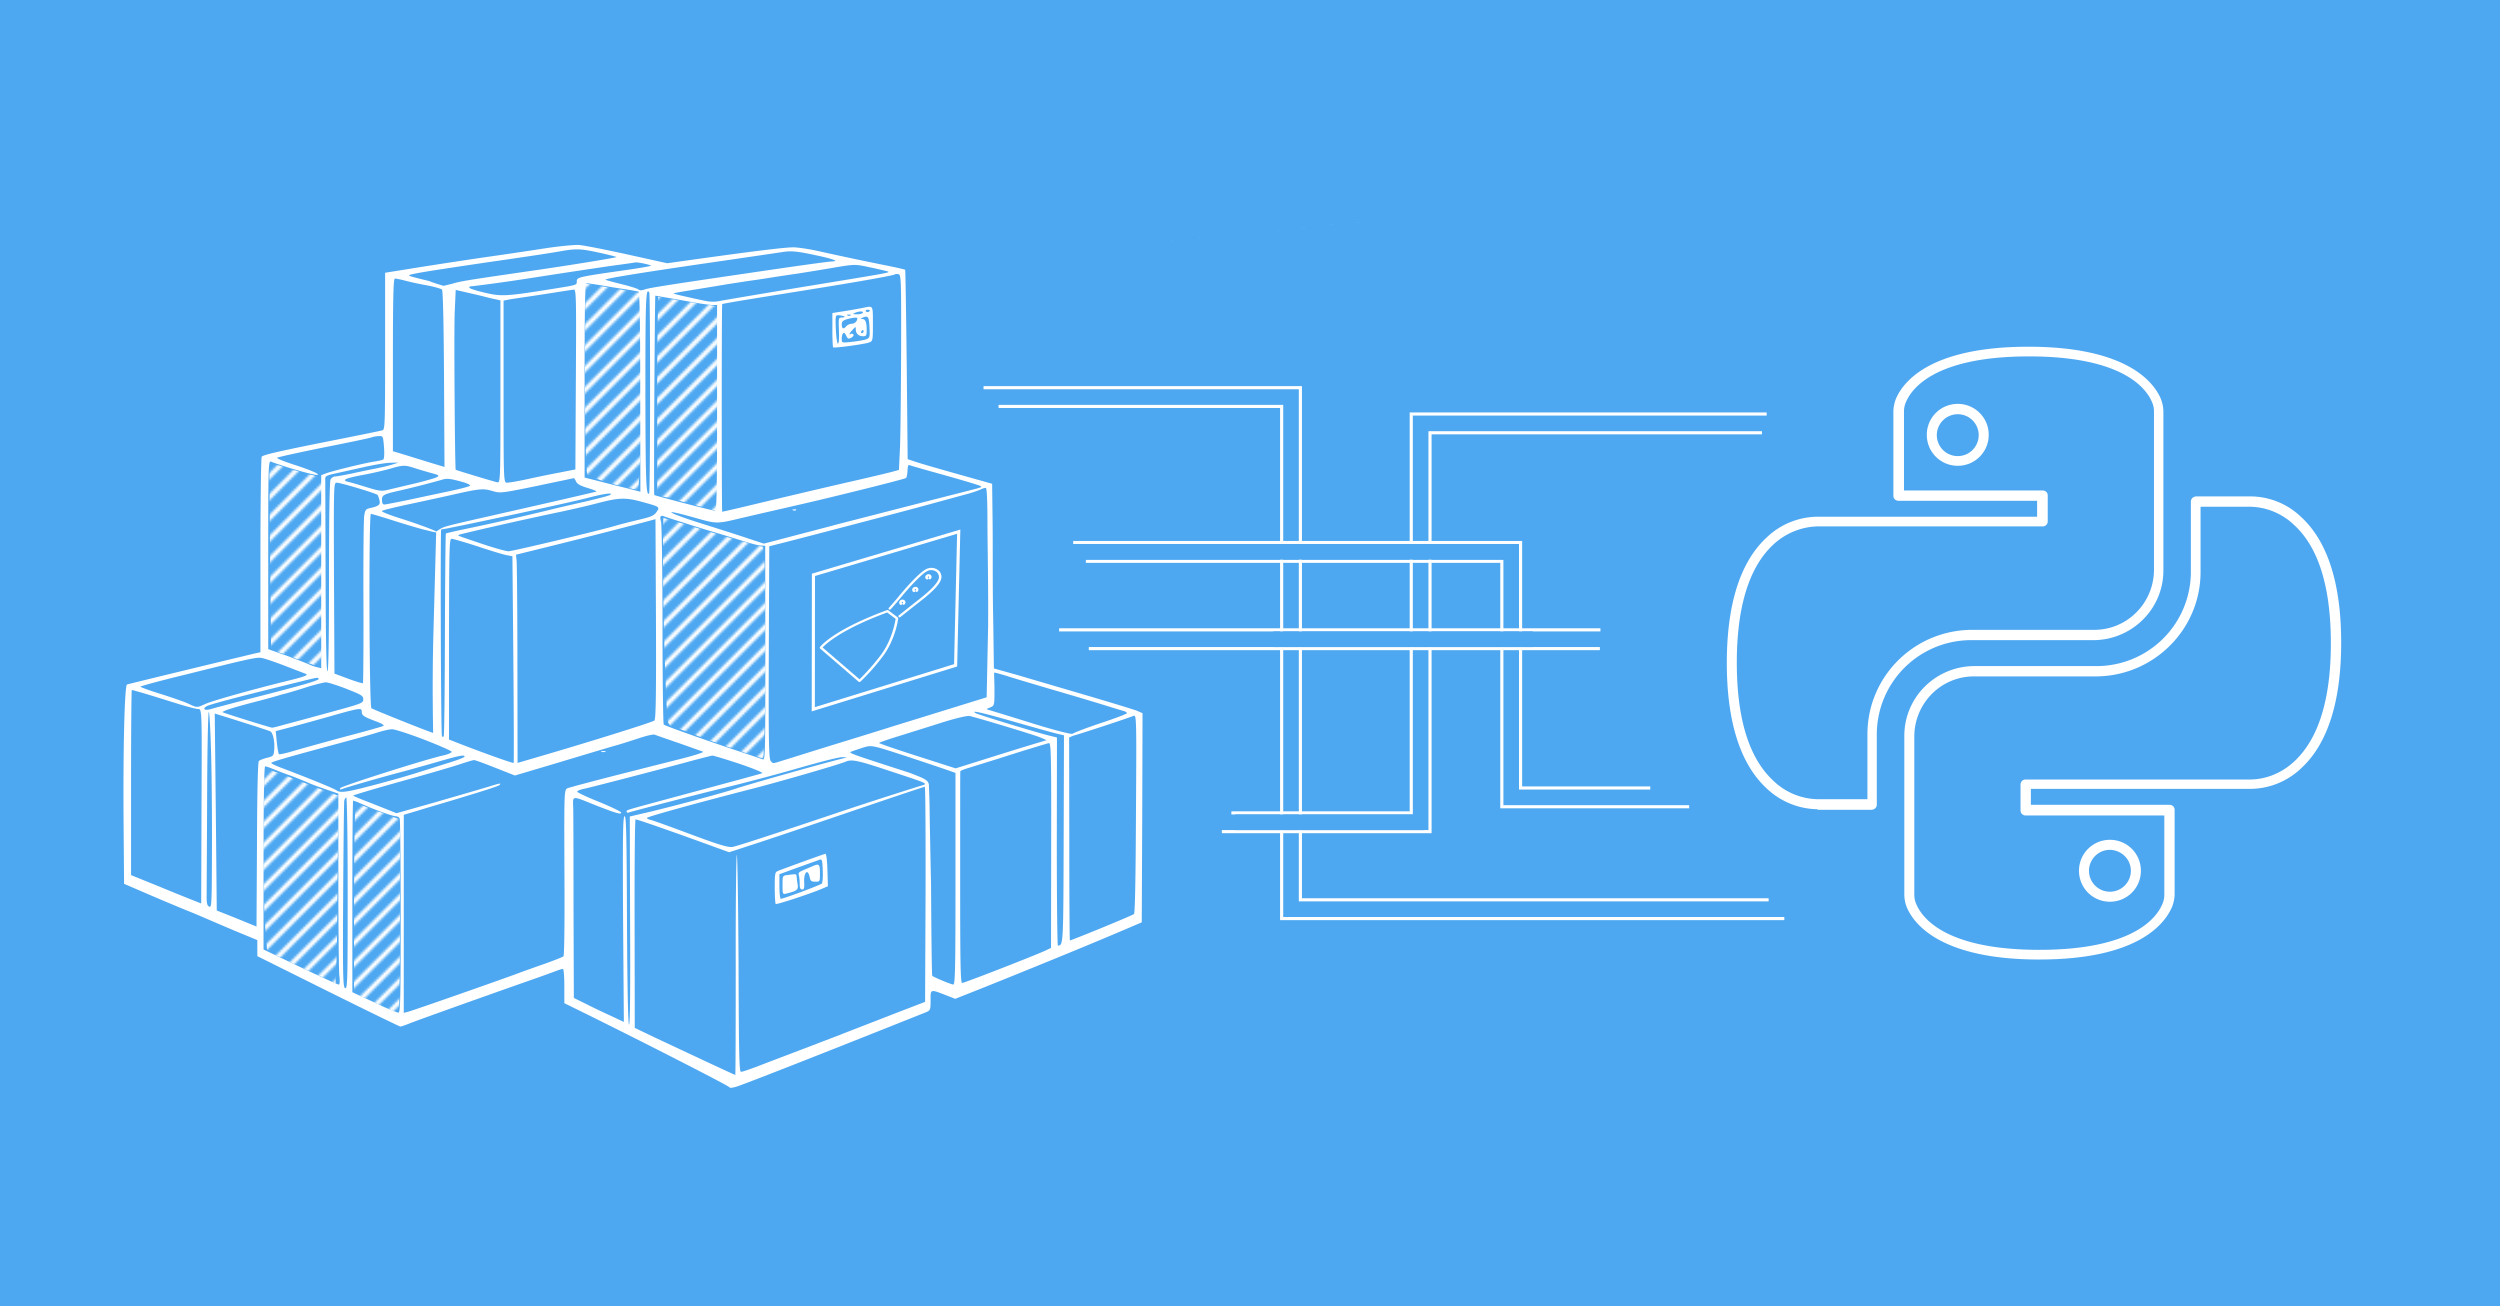<svg xmlns="http://www.w3.org/2000/svg" xmlns:xlink="http://www.w3.org/1999/xlink" width="800.001" height="418.001" viewBox="0 0 211.667 110.596"><defs><pattern xlink:href="#a" id="m" patternTransform="matrix(.194 0 0 .194 542.14 81.012)"/><pattern xlink:href="#b" id="a" patternTransform="matrix(.194 0 0 .194 544.012 83.188)"/><pattern xlink:href="#c" id="b" patternTransform="matrix(.194 0 0 .194 554.444 86.734)"/><pattern xlink:href="#d" id="n" patternTransform="matrix(.194 0 0 .194 530.37 71.191)"/><pattern xlink:href="#e" id="d" patternTransform="matrix(.194 0 0 .194 541.554 77.597)"/><pattern xlink:href="#c" id="e" patternTransform="matrix(.194 0 0 .194 545.672 82.221)"/><pattern xlink:href="#f" id="c" patternTransform="matrix(.194 0 0 .194 566.849 92.082)"/><pattern xlink:href="#f" id="o" patternTransform="matrix(.194 0 0 .194 540.9 67.995)"/><pattern xlink:href="#f" id="l" patternTransform="matrix(.194 0 0 .194 546.89 66.765)"/><pattern xlink:href="#g" id="f" patternTransform="matrix(.194 0 0 .194 556.499 69.763)"/><pattern id="h" width="748.935" height="270.374" patternTransform="translate(379.341 -287.01)" patternUnits="userSpaceOnUse"><path d="m131.701 130.114 71.163-71.162M133.847 130.114l71.163-71.162M135.994 130.114l71.162-71.162M138.14 130.114l71.162-71.162M140.286 130.114l71.162-71.162M142.432 130.114l71.162-71.162M144.578 130.114l71.162-71.162M146.724 130.114l71.162-71.162M148.87 130.114l71.162-71.162M151.016 130.114l71.162-71.162M153.162 130.114l71.162-71.162M155.308 130.114l71.163-71.162M157.454 130.114l71.163-71.162M159.6 130.114l71.163-71.162M161.747 130.114l71.162-71.162M163.893 130.114l71.162-71.162M166.039 130.114 237.2 58.952M168.185 130.114l71.162-71.162M170.331 130.114l71.162-71.162M172.477 130.114l71.162-71.162M174.623 130.114l71.162-71.162M176.77 130.114l71.161-71.162M178.915 130.114l71.163-71.162M181.061 130.114l71.163-71.162M183.208 130.114l71.162-71.162M185.354 130.114l71.162-71.162M187.5 130.114l71.162-71.162M189.646 130.114l71.162-71.162M191.792 130.114l71.162-71.162M193.938 130.114 265.1 58.952M196.084 130.114l71.162-71.162M198.23 130.114l71.162-71.162M200.376 130.114l71.162-71.162M202.522 130.114l71.163-71.162M204.668 130.114l71.163-71.162M206.815 130.114l71.162-71.162M208.96 130.114l71.163-71.162M211.107 130.114l71.162-71.162M213.253 130.114l71.162-71.162M215.399 130.114l71.162-71.162M217.545 130.114l71.162-71.162M219.691 130.114l71.162-71.162M221.837 130.114 293 58.952M223.983 130.114l71.163-71.162M226.13 130.114l71.162-71.162M228.275 130.114l71.163-71.162M230.422 130.114l71.162-71.162M232.568 130.114l71.162-71.162M234.714 130.114l71.162-71.162M236.86 130.114l71.162-71.162M239.006 130.114l71.162-71.162M241.152 130.114l71.162-71.162M243.298 130.114l71.162-71.162M245.444 130.114l71.162-71.162M247.59 130.114l71.163-71.162M249.736 130.114 320.9 58.952M251.882 130.114l71.163-71.162M254.029 130.114l71.162-71.162M256.175 130.114l71.162-71.162M258.32 130.114l71.163-71.162" style="fill:#000;fill-opacity:0;stroke:#4ea8f1;stroke-width:.529;stroke-linecap:butt;stroke-linejoin:miter;stroke-dasharray:none;stroke-opacity:1" transform="translate(-497.062 -222.103)scale(3.78)"/></pattern><pattern xlink:href="#i" id="g" patternTransform="matrix(.194 0 0 .194 663.413 80.254)"/><pattern xlink:href="#j" id="i" patternTransform="translate(264.098 -38.07)scale(.194)"/><pattern xlink:href="#k" id="j" patternTransform="translate(432.965 98.114)scale(.194)"/><pattern id="k" width="1498.737" height="606.776" patternTransform="translate(1012.65 -345.594)" patternUnits="userSpaceOnUse"><path d="M299.264 203.62 459.433 43.451M301.672 203.62 461.841 43.451M304.08 203.62 464.25 43.451M306.489 203.62 466.657 43.451M308.897 203.62 469.065 43.451M311.305 203.62 471.474 43.451M313.713 203.62 473.882 43.451M316.121 203.62 476.29 43.451M318.53 203.62 478.697 43.451M320.937 203.62l160.17-160.169M323.346 203.62 483.514 43.451M325.754 203.62 485.922 43.451M328.162 203.62 488.33 43.451M330.57 203.62 490.739 43.451M332.978 203.62 493.147 43.451M335.386 203.62 495.555 43.451M337.794 203.62l160.17-160.169M340.203 203.62 500.37 43.451M342.61 203.62 502.78 43.451M345.019 203.62 505.188 43.451M347.427 203.62 507.596 43.451M349.835 203.62 510.004 43.451M352.243 203.62 512.412 43.451M354.651 203.62l160.17-160.169M357.06 203.62 517.228 43.451M359.468 203.62 519.636 43.451M361.876 203.62 522.045 43.451M364.284 203.62 524.453 43.451M366.692 203.62 526.861 43.451M369.1 203.62 529.27 43.451M371.508 203.62l160.17-160.169M373.917 203.62 534.085 43.451M376.325 203.62 536.493 43.451M378.733 203.62 538.902 43.451M381.141 203.62 541.31 43.451M383.55 203.62 543.717 43.451M385.957 203.62 546.126 43.451M388.365 203.62l160.17-160.169M390.774 203.62 550.942 43.451M393.182 203.62 553.35 43.451M395.59 203.62 555.759 43.451M397.998 203.62 558.167 43.451M400.406 203.62 560.575 43.451M402.814 203.62 562.983 43.451M405.222 203.62l160.17-160.169M407.63 203.62 567.8 43.451M410.039 203.62 570.207 43.451M412.447 203.62 572.616 43.451M414.855 203.62 575.024 43.451M417.263 203.62 577.432 43.451M419.671 203.62 579.84 43.451M422.08 203.62 582.247 43.451M424.488 203.62 584.656 43.451M426.896 203.62 587.064 43.451M429.304 203.62 589.473 43.451M431.712 203.62 591.881 43.451M434.12 203.62 594.29 43.451M436.528 203.62 596.697 43.451M438.936 203.62l160.17-160.169M441.345 203.62 601.513 43.451M443.753 203.62 603.92 43.451M446.16 203.62 606.33 43.451M448.569 203.62 608.738 43.451M450.977 203.62 611.146 43.451M453.385 203.62 613.554 43.451M455.793 203.62l160.17-160.169M458.202 203.62 618.37 43.451M460.61 203.62 620.778 43.451M463.018 203.62 623.187 43.451M465.426 203.62 625.595 43.451M467.834 203.62 628.003 43.451M470.242 203.62 630.411 43.451M472.65 203.62 632.82 43.451M475.059 203.62 635.227 43.451M477.467 203.62 637.635 43.451M479.875 203.62 640.044 43.451M482.283 203.62 642.452 43.451M484.691 203.62 644.86 43.451M487.1 203.62 647.267 43.451M489.507 203.62l160.17-160.169M491.916 203.62 652.084 43.451M494.324 203.62 654.492 43.451M496.732 203.62 656.9 43.451M499.14 203.62 659.309 43.451M501.548 203.62 661.717 43.451M503.956 203.62 664.125 43.451M506.364 203.62l160.17-160.169M508.773 203.62 668.94 43.451M511.18 203.62 671.35 43.451M513.589 203.62 673.758 43.451M515.997 203.62 676.166 43.451M518.405 203.62 678.574 43.451M520.813 203.62 680.982 43.451M523.221 203.62l160.17-160.169M525.63 203.62 685.798 43.451M528.038 203.62 688.206 43.451M530.446 203.62 690.615 43.451M532.854 203.62 693.023 43.451M535.262 203.62 695.431 43.451" style="fill:none;stroke:#fff;stroke-width:.529;stroke-linecap:butt;stroke-linejoin:miter;stroke-dasharray:none;stroke-opacity:1" transform="translate(-1130.37 -163.518)scale(3.78)"/></pattern></defs><g transform="translate(-264.158 -117.113)"><path d="M264.158 117.113h211.667v110.596H264.158z" style="fill:#4ea8f1;fill-opacity:1;stroke:none;stroke-width:.794;stroke-linejoin:miter;stroke-miterlimit:2;stroke-dasharray:none;stroke-dashoffset:0;stroke-opacity:1;paint-order:stroke fill markers"/><g style="stroke:#fff"><path d="M183.873-364.031h45.833M186.387-362.444h43.27" style="fill:none;stroke:#fff;stroke-width:.265px;stroke-linecap:butt;stroke-linejoin:miter;stroke-opacity:1" transform="translate(169.956 534.472)"/></g><path d="M348.703 151.525h23.968v43.36h42.559" style="fill:none;stroke:#fff;stroke-width:.265px;stroke-linecap:butt;stroke-linejoin:miter;stroke-opacity:1"/><path d="M347.431 149.938h26.827v43.359h39.644" style="fill:none;stroke:#fff;stroke-width:.265px;stroke-linecap:butt;stroke-linejoin:miter;stroke-opacity:1"/><path d="M355.023 163.047H392.9v20.782h10.981" style="fill:none;stroke:#fff;stroke-width:.265px;stroke-linecap:butt;stroke-linejoin:miter;stroke-opacity:1"/><path d="M356.094 164.635h35.22v20.782h15.86" style="fill:none;stroke:#fff;stroke-width:.265px;stroke-linecap:butt;stroke-linejoin:miter;stroke-opacity:1"/><path d="M368.414 185.938h15.231v-33.772h30.092" style="fill:none;stroke:#fff;stroke-width:.265px;stroke-linecap:butt;stroke-linejoin:miter;stroke-opacity:1"/><path d="M367.608 187.525h17.625v-33.771h28.104" style="fill:none;stroke:#fff;stroke-width:.265px;stroke-linecap:butt;stroke-linejoin:miter;stroke-opacity:1"/><path d="M371.963 170.573h21.975v1.327h-21.975z" style="fill:#4ea8f1;fill-opacity:1;stroke:none;stroke-width:.341;stroke-miterlimit:2;stroke-dasharray:none;stroke-opacity:1;paint-order:stroke fill markers"/><path d="M353.293 163.17h39.467v1.327h-39.467z" style="fill:#4ea8f1;fill-opacity:1;stroke:none;stroke-width:.457;stroke-miterlimit:2;stroke-dasharray:none;stroke-opacity:1;paint-order:stroke fill markers"/><path d="M368.74 186.07h15.987v1.327H368.74z" style="fill:#4ea8f1;fill-opacity:1;stroke:none;stroke-width:.291;stroke-miterlimit:2;stroke-dasharray:none;stroke-opacity:1;paint-order:stroke fill markers"/><svg id="svg36819" width="832" height="832" version="1.1"/><path d="M310.421 138.12c-1.161.186-3.562.542-5.344.793-1.781.263-4.38.66-5.766.884l-2.547.409v6.637c0 6.201-.013 6.637-.224 6.703-.132.04-1.755.37-3.602.739-5.12 1.016-6.519 1.333-6.624 1.504-.053.08-.106 3.84-.106 8.353v8.194l-.422.092c-.475.106-10.635 2.56-10.873 2.64-.211.065-.343 5.66-.29 11.94l.04 4.936 2.11.91c1.162.502 2.56 1.082 3.102 1.306.54.212 1.293.528 1.649.687.37.158 1.504.646 2.533 1.082l1.887.778v1.36l5.99 2.981c3.3 1.637 6.057 2.982 6.123 2.982s.41-.118.766-.263c.62-.251 5.977-2.164 10.147-3.63a106 106 0 0 0 2.348-.844c.212-.079.436-.145.502-.145s.119.634.119 1.452v1.451l1.16.568c5.252 2.586 12.826 6.452 12.826 6.558 0 .066.251.04.568-.053.686-.211 7.376-2.837 16.098-6.32.33-.146.356-.199.356-.99 0-.977-.053-.964 1.346-.423l.739.29 2.494-.989c5.291-2.124 9.645-3.919 12.377-5.093l.924-.396.04-8.854.026-8.854-.489-.211c-.277-.106-2.216-.7-4.328-1.32-2.098-.62-4.684-1.372-5.74-1.689l-2.027-.567-.065-4.533c-.053-2.493-.019-6.023-.045-7.83l-.04-3.273-2.903-.818c-1.596-.449-3.206-.91-3.576-1.043l-.673-.224-.079-7.996c-.053-4.394-.105-8.023-.132-8.036-.026-.026-.633-.172-1.359-.317a288 288 0 0 1-5.938-1.253c-.804-.185-1.794-.33-2.177-.33-.7 0-2.995.277-8.141.99l-2.534.356-3.404-.752c-1.86-.41-3.681-.766-4.05-.792-.357-.026-1.61.092-2.772.264m4.46.383c.779.172 1.452.344 1.478.37.053.04-3.47.62-6.334 1.042-8.47 1.227-6.325.943-8.313 1.399-.39-.112 0 0-.504-.152-1.053-.336-.34-.165-1.053-.336-.66-.159-1.266-.317-1.346-.37-.184-.105.977-.303 6.704-1.148 2.77-.395 5.489-.805 6.03-.91 1.412-.25 1.742-.238 3.338.105m18.434.238c1.32.277 1.873.488 1.385.501-.422.014-2.692.33-7.521 1.043-6.914 1.016-8.115 1.214-8.471 1.346-.225.079-.396.079-.502-.013-.092-.08-.739-.278-1.438-.45-.7-.17-1.306-.342-1.346-.369-.092-.092 2.64-.54 8.788-1.438 3.088-.448 5.872-.858 6.202-.91.726-.12 1.267-.066 2.903.29m-14.053.87c-.04.04-.792.172-1.676.304-4.447.634-4.592.66-4.592 1.003s.066.317-2.243.686c-3.787.607-4.183.62-5.595.277-.699-.158-1.266-.356-1.266-.409 0-.066.052-.118.105-.118.25 0 3.273-.41 4.843-.66 3.47-.541 6.11-.937 7.521-1.135a56 56 0 0 0 1.57-.224c.172-.053 1.399.21 1.333.277m18.737.172c.726.159 1.346.304 1.372.33.093.093-.237.145-6.848 1.227-3.59.594-6.861 1.148-7.284 1.228-.567.118-.91.118-1.517-.014-2.032-.435-2.56-.567-2.52-.607.026-.026.633-.132 1.359-.25.725-.12 2.058-.33 2.969-.489.91-.145 2.032-.316 2.507-.382s1.24-.185 1.715-.264c.475-.066 1.28-.198 1.781-.264.515-.08 1.755-.277 2.771-.449 2.336-.395 2.151-.395 3.695-.066m2.454 6.915c-.013 3.483-.053 7.204-.092 8.26l-.093 1.94-.475.131c-.263.08-2.19.541-4.301 1.016a978 978 0 0 0-6.994 1.65c-1.741.422-3.18.752-3.193.739-.053-.053-.053-17.523 0-17.576.027-.027 1.161-.224 2.547-.449 1.372-.224 3.8-.607 5.397-.87 3.562-.568 6.57-1.109 6.663-1.188.027-.04.172-.053.304-.027.237.04.25.277.237 6.374m-41.973-5.82c.395.106 1.227.29 1.847.396.607.12 1.174.278 1.253.357.08.079.146 2.692.172 7.574l.04 7.442-1.096-.33a444 444 0 0 1-2.177-.673l-1.095-.33v-7.31c0-5.885.04-7.31.172-7.31.092 0 .488.08.884.185m16.757.423c.687.119 1.61.264 2.046.33s.857.145.936.171c.093.04.146 2.586.146 8.498l.013 8.445-1.003-.264c-.554-.132-1.623-.396-2.362-.594l-1.359-.343v-8.234c0-6.492.04-8.22.172-8.22.079 0 .725.092 1.411.21m5.542.382c106.567-10.521 53.283-5.26 0 0m-15.768.502c.436.119.95.237 1.161.277l.357.08v7.732c0 7.732 0 7.732-.29 7.666-.317-.066-3.458-1.016-3.497-1.056-.066-.079-.159-11.98-.08-13.432l.08-1.795.739.172c.409.092 1.095.25 1.53.356m7.904 7.046-.04 7.627-1.49.29a98 98 0 0 0-2.745.568c-.686.145-1.386.263-1.544.263-.303 0-.303 0-.303-7.705v-7.706l.369-.08c.198-.04.805-.132 1.346-.21.54-.08 1.676-.251 2.507-.383s1.61-.251 1.729-.264c.197-.014.21.66.171 7.6m6.215-7.35c.092.146.092 16.917-.013 17.009-.264.264-.304-1.135-.317-8.735 0-7.812.04-8.749.33-8.274m1.663.462c.607.106 1.61.277 2.23.396.62.106 1.28.198 1.49.198h.357v8.709c0 6.874-.04 8.709-.159 8.709-.224 0-5.12-1.28-5.159-1.333-.053-.093.04-16.877.093-16.877.026 0 .54.093 1.148.198m-24.121 12.628c.04.58.013 1.003-.066 1.042-.08.053-.396.12-.713.172-.725.092-3.681.818-4.17 1.016l-.369.145v16.336l-.356-.08a4 4 0 0 1-.7-.25c-.184-.08-1.029-.41-1.873-.726l-1.557-.554v-7.983c0-7.548.013-7.983.237-7.89 1.082.421 3.497 1.12 3.867 1.12.422 0-.462-.395-1.9-.857-.858-.277-1.505-.541-1.452-.594s1.795-.435 3.866-.857c2.072-.41 3.906-.792 4.09-.858.185-.066.489-.119.674-.119.343-.013.343.013.422.937m.686 1.478c-.29.092-.91.237-1.385.33a74 74 0 0 0-2.02.422c-.646.132-1.28.25-1.411.25-.145 0-.317.12-.396.251-.08.172-.132 2.996-.132 8.247 0 5.239-.04 7.997-.132 7.997s-.145-2.771-.158-7.983l-.027-8.274c-.013-.264.093-.317.779-.475.435-.092 1.53-.343 2.44-.54.911-.212 1.954-.384 2.31-.384l.66-.013zm45.55.554c1.926.528 3.813 1.082 4.196 1.227.224.093.184.132-.264.25-.29.08-2.64.674-5.212 1.334-2.573.66-5.49 1.411-6.466 1.662-.976.264-2.81.74-4.064 1.069l-2.27.594-1.359-.449c-.739-.25-2.44-.792-3.787-1.214-3.035-.95-3.694-1.372-.923-.594 2.203.62 1.94.62 4.552 0 1.306-.303 3.272-.752 4.354-1.002 3.14-.713 9.092-2.204 9.197-2.296.066-.04.12-.33.132-.634.013-.29.066-.514.119-.475.066.04.87.264 1.795.528m-43.742-.29c.316.105.95.29 1.412.422.791.211.818.237.527.396-.171.079-.963.303-1.768.501-.791.185-1.781.422-2.177.515-.686.171-.792.171-1.913-.172-.647-.198-1.346-.409-1.544-.448-.673-.159-.383-.304 1.122-.594.804-.145 1.86-.396 2.335-.528 1.056-.317 1.293-.33 2.006-.092m4.183 1.214c.409.118.66.25.593.316-.066.066-.83.264-1.702.449-.87.185-2.428.515-3.47.739-1.03.211-1.966.396-2.072.396-.132 0-.198-.132-.198-.383 0-.422.12-.488 1.584-.818a76 76 0 0 0 3.496-.897c.423-.132.673-.106 1.769.198m9.58-.053c.092.211.369.37.989.554.475.145.805.277.726.304-.198.066-4.922 1.148-8.485 1.952-4.473 1.016-4.394.99-4.882 1.307l-.188.123-.234 8.586c-.127 4.63-.013 8.444-.027 8.458-.052.04-5-1.94-5.225-2.085-.185-.132-.237-16.455-.04-16.455.053 0 .634.172 1.28.37 1.57.501 2.93.91 3.418 1.016.343.08 1 .281.828.11-.105-.106-1.712-.69-2.794-1.034-1.293-.409-1.913-.66-1.782-.725.093-.053 1.043-.29 2.099-.515a586 586 0 0 0 3.76-.818c2.428-.554 2.679-.568 3.47-.343.66.198.74.198 3.748-.422 1.689-.357 3.1-.647 3.14-.66.04 0 .132.119.198.277m-18.434.58c.844.251 1.583.502 1.623.555.052.052.118.25.171.461.093.383-.066.502-.857.673-.29.066-.37.172-.436.634-.053.316-.08 3.615-.066 7.336s-.013 6.796-.04 6.835c-.04.04-.606-.132-1.24-.37l-1.174-.435-.04-8.088c-.026-8.023-.026-8.076.238-8.076.145 0 .963.212 1.82.475m53.268 2.798c0 1.544.084 5.537.058 8.862l-.124 6.035-3.325 1.03c-1.834.567-3.866 1.2-4.526 1.398-.646.211-2.903.91-5.014 1.557-2.098.647-4.143 1.293-4.539 1.412-.686.224-.712.224-.884-.013-.158-.211-.185-1.755-.158-9.21l.04-8.96 1.517-.383c2.612-.673 9.065-2.362 11.545-3.034l3.431-.937c.58-.146 1.2-.357 1.386-.449.184-.092.395-.158.461-.132.08.026.132 1.082.132 2.824m-31.932-2.243c-.079.066-.99.303-2.045.554-1.056.237-2.362.54-2.903.673a224 224 0 0 1-7.257 1.65c-.91.184-1.676.369-1.716.395-.026.04-.066 3.893-.079 8.577s-.053 8.55-.105 8.59a.094.094 0 0 1-.146.013c-.092-.08-.145-17.523-.066-17.523.33 0 10.583-2.204 12.272-2.639 1.57-.41 2.296-.501 2.045-.29m2.732.607c1.477.409 1.49.409 1.174.857-.211.304-.475.41-1.557.66-.713.172-1.557.383-1.887.488-1.346.396-8.735 2.164-9.078 2.164-.198 0-1.161-.264-2.138-.593-2.256-.753-2.164-.726-2.085-.792.066-.066 5.74-1.36 8.683-1.966.91-.198 2.309-.515 3.1-.726 1.821-.475 2.362-.488 3.788-.092m3.575 1.781c.885.29 2.059.647 2.6.805s1.53.462 2.19.673c.66.21 1.386.409 1.61.422l.41.026.012 9.092c0 8.616-.013 9.078-.224 8.986-.132-.053-1.003-.343-1.953-.66-3.008-1.003-6.32-2.177-6.426-2.283-.053-.053-.105-3.853-.105-8.418 0-4.579-.066-8.511-.12-8.735-.131-.436-.065-.594.225-.489.093.04.897.304 1.781.581m-2.573 16.718c-.145.145-5.7 1.874-10.094 3.154l-1.49.435-.014-8.273c0-4.54-.04-8.51-.066-8.814l-.053-.541 2.995-.74c2.732-.672 7.43-1.886 8.419-2.163l.396-.106.04 8.445c.026 6.65-.014 8.484-.133 8.603m-14.95-14.739c1.082.357 2.19.7 2.455.74l.475.092.079 8.722c.04 4.803.053 8.748.026 8.774-.04.053-2.348-.765-4.394-1.557l-1.082-.422v-8.498c.013-7.85.027-8.497.225-8.497.118 0 1.121.29 2.216.646m-16.362 10.095c.871.343 1.676.646 1.782.686.29.118-.066.25-1.98.712-2.955.74-5.99 1.597-6.544 1.86-.66.304-.673.304-1.32 0-.277-.144-1.333-.514-2.322-.83-1.003-.304-1.821-.608-1.821-.647 0-.053 1.728-.515 3.84-1.03 5.344-1.332 5.937-1.464 6.386-1.411.224.026 1.109.33 1.98.66m61.107.857c.422.145 2.032.62 3.55 1.069 1.53.449 3.549 1.042 4.486 1.333.95.29 1.82.567 1.953.593.118.04.224.12.224.172 0 .053-.858.383-1.913.739-1.056.343-2.613.91-2.705 1.016-.132.158-.238.224.092.145.449-.105 4.737-1.517 5.093-1.676.238-.105.251.185.198 8.3-.026 5.463-.079 8.432-.171 8.485-.25.171-5.384 2.27-5.423 2.23-.027-.027-.053-3.906-.053-8.617l-.013-8.564.37-.158c.369-.158.369-.158-.093-.145-.251.013-1.86-.41-3.563-.95a492 492 0 0 0-3.43-1.056c-.33-.092-.33-.092.039-.237.356-.159.356-.159.356-1.544 0-.765-.06-1.408-.007-1.408.066 0 .574.141 1.01.273zm-58.217.25c.08.133-1.333.542-5.463 1.598-1.702.435-3.325.87-3.602.95-.54.171-.818.052-.462-.198.211-.159 2.48-.752 7.231-1.927 2.349-.58 2.204-.554 2.296-.422m2.322.845c1.307.515 1.452.594 1.452.898 0 .316-.092.356-2.863 1.108-1.584.435-3.286.897-3.8 1.03-.502.144-.977.263-1.056.263-.119 0-3.602-1.082-4.157-1.293-.198-.08.779-.396 3.035-.976.62-.159 1.267-.343 1.452-.396.184-.053.567-.172.857-.238.29-.079 1.096-.316 1.782-.54.686-.212 1.385-.383 1.557-.397.171-.013.95.238 1.741.541m-16.784.489c.7.21 1.874.58 2.6.805.725.224 1.464.422 1.65.422.329.013.329.013.29 8.233l-.027 8.234-.7-.277c-.369-.145-1.715-.686-2.955-1.2l-2.283-.924v-7.838c0-4.315.027-7.838.066-7.838s.647.171 1.36.383m18.104 1.451c0 .317.172.436 1.161.805.541.198.779.343.66.409-.093.053-1.53.462-3.207.897-1.662.449-3.602.99-4.288 1.188-.686.211-1.293.343-1.333.303-.052-.052-.132-.514-.184-1.029l-.093-.924 1.109-.29c.607-.158 2.137-.58 3.404-.937 2.639-.752 2.77-.765 2.77-.422m-12.747 3.734c.053 2.059.08 5.793.066 8.313-.013 4.249-.026 4.579-.237 4.46-.185-.092-.224-.303-.211-1.082 0-.528.026-4.21.04-8.194.013-3.972.079-7.218.145-7.218.052 0 .145 1.676.198 3.721m68.22-2.81c1.741.501 3.364.95 3.588.99l.396.092-.026 8.788c-.027 8.972-.027 8.999-.488 9.012-.053 0-.093-3.959-.093-8.801l.013-8.815-.699-.171c-1.122-.277-5.964-1.755-6.175-1.887-.502-.29.488-.066 3.483.792m-65.105.118c.91.29 1.754.568 1.873.62.25.093.422.911.343 1.65-.04.422-.092.475-.593.594-.304.079-.62.198-.7.277s-.145 2.56-.158 7.072l-.04 6.941-1.676-.686-1.689-.673-.079-8.34-.092-8.339.58.185c.317.093 1.32.41 2.23.7m64.035.172c1.439.435 2.837.87 3.101.99l.489.21-.66.199c-.357.105-2.098.633-3.853 1.187l-3.193 1.003-3.246-1.042c-1.782-.568-3.233-1.07-3.233-1.109 0-.04.725-.29 1.623-.567.884-.277 2.533-.792 3.655-1.148 1.214-.383 2.177-.607 2.375-.567.185.026 1.504.409 2.942.844m-49.138 1.148c1.267.488 2.322.95 2.349 1.03.026.078-.29.224-.713.316-1.544.343-8.67 2.613-8.722 2.77-.04.12.013.146.185.067.29-.119 3.114-.937 4.803-1.386.62-.158 2.019-.554 3.127-.87 2.032-.594 2.415-.66 2.415-.476 0 .066-.634.304-1.412.541-.792.251-1.834.581-2.349.74-1.61.527-5.383 1.543-6.136 1.649-.514.079-.778.053-.923-.066-.172-.145-2.27-1.003-4.71-1.927-.463-.171-.832-.356-.832-.396 0-.105.91-.369 6.333-1.834 1.122-.303 2.376-.66 2.771-.791.396-.12.91-.238 1.122-.238.224 0 1.425.383 2.692.871m21.587.303c1.016.357 1.94.687 2.045.726.106.04-.567.264-1.517.515-.937.237-3.497.884-5.674 1.438s-4.09 1.069-4.262 1.135c-.304.132-.304.132-.277 7.125.026 4.315-.013 7.033-.08 7.112-.079.066-.752.33-1.517.607-.765.264-1.676.594-2.045.726-1.267.488-9.263 3.286-9.606 3.365l-.356.092V186.1l1.16-.344c.634-.198 1.624-.488 2.204-.66 3.194-.95 4.632-1.411 4.737-1.517.185-.185.08-.172-1.068.185-.568.171-2.52.739-4.342 1.266l-3.312.937-.712-.29c-.396-.158-1.2-.475-1.808-.713-.594-.224-1.108-.448-1.148-.488-.04-.026 1.821-.58 4.13-1.227 2.296-.633 4.579-1.306 5.054-1.478.488-.158.963-.303 1.056-.303.105 0 .923.303 1.82.66l1.637.646 1.728-.515c.95-.277 2.745-.818 3.972-1.187 1.24-.37 2.547-.765 2.903-.858.37-.105 1.2-.37 1.847-.58.66-.225 1.28-.37 1.386-.317.105.04 1.029.37 2.045.713m31.523 8.67-.013 8.669-.383.185c-.686.343-6.954 2.784-7.138 2.784-.145 0-.172-1.544-.172-8.907 0-4.895 0-8.946.013-9.012 0-.053.343-.185.753-.304.409-.132 2.058-.633 3.655-1.148 1.596-.501 2.995-.923 3.1-.937.172-.013.198 1.03.185 8.67m-8.854-6.413.752.264v8.96c0 7.52-.026 8.959-.184 8.959-.172 0-1.663-.62-1.782-.74-.04-.026-.079-3.549-.105-7.81-.183-8.399-.073-5.36-.183-8.399-.072-.386-.457-.522-1.612-.97-5.225-1.69-5.225-1.69-4.935-1.808.119-.053.568-.198.963-.33.74-.224.74-.224 3.537.686 1.53.502 3.127 1.043 3.55 1.188m-17.523-.502c1.161.396 2.019.753 1.913.792-.224.08-1.926.541-7.323 1.993-4.526 1.227-4.156 1.108-4.156 1.28 0 .066.105.092.224.04.211-.08 5.463-1.44 7.23-1.875a174 174 0 0 0 7.43-1.966c1.623-.461 3.127-.844 3.365-.83l.422.012-.396.106c-1.676.409-8.01 2.203-8.907 2.507-1.095.383-6.241 1.755-8.154 2.177l-.95.224.026 8.828c.026 5.845 0 8.814-.092 8.788-.08-.027-.146-3.127-.172-8.84-.026-7.219-.066-8.802-.198-8.802-.145 0-.171 1.517-.132 8.709l.066 8.709-1.24-.581a56 56 0 0 1-2.111-1.016l-.884-.435-.027-7.93c0-4.355-.013-8.037-.026-8.182-.04-1.029-.12-1.016 1.61-.316 1.926.765 2.52.95 2.44.725-.039-.092-.87-.488-1.86-.897-1.003-.396-1.834-.792-1.847-.858-.027-.066.237-.184.58-.25.74-.159 7.27-1.86 9.277-2.415.765-.198 1.477-.383 1.583-.396.106 0 1.148.317 2.31.7m12.76.62c2.744.911 3.242 1.04 2.77 1.175-.151.044-3.747 1.161-7.97 2.586-4.235 1.425-7.903 2.626-8.167 2.652-.383.053-1.161-.184-3.497-1.055-1.662-.62-3.18-1.175-3.378-1.214-.21-.053-.369-.132-.369-.185 0-.105 4.341-1.293 9.105-2.52 2.348-.607 7.165-2.006 7.719-2.243.514-.225 1.016-.12 3.787.805m-52.45-.263c.58.237.844.343 1.688.646.436.159 1.043.41 1.346.541.29.132 1.016.41 1.61.607l1.069.37v7.27c0 3.998.04 7.64.079 8.089.066.528.04.805-.053.805-.08 0-1.544-.673-3.246-1.478l-3.114-1.491v-7.746c0-4.83.053-7.758.132-7.758.066 0 .29.066.488.145m55.432 10.688-.04 9.104-2.573.99c-1.412.554-3.47 1.346-4.578 1.781-1.096.423-2.85 1.096-3.893 1.491-1.042.396-2.441.924-3.114 1.188-.686.264-1.32.475-1.425.475-.158 0-.185-1.399-.211-9.21-.027-5.054-.093-9.184-.145-9.158-.053.014-.106 4.21-.093 9.33 0 5.119-.013 9.302-.04 9.302-.052 0-4.024-1.86-6.914-3.22l-1.596-.765-.013-8.828c-.014-4.855.026-8.827.079-8.827.132 0 2.085.673 5.199 1.794l2.731.99 2.019-.66c1.121-.356 4.83-1.61 8.234-2.77 3.417-1.162 6.24-2.112 6.307-2.112.053-.013.08 4.09.066 9.105m-48.928-.08c0 7.363-.013 8.102-.21 8.023-.185-.066-.212-.831-.172-7.811.026-4.25.066-7.865.092-8.036.027-.159.106-.29.172-.29s.118 3.51.118 8.115m.884-7.705c.198.092.568.237.792.343.95.409 2.177.831 2.402.831.132 0 .29.092.33.211s.079 3.853.079 8.313c0 6.861-.027 8.102-.185 8.102-.106 0-.712-.238-1.36-.541-.632-.304-1.477-.686-1.846-.858l-.7-.33v-8.102c0-4.46.027-8.115.066-8.115.027 0 .225.066.423.146m42.858-41.895c-.343.08-1.57.29-2.203.383l-.502.079v1.425c0 .779.027 1.451.066 1.478.08.092 2.652-.264 3.048-.41.304-.118.317-.158.317-1.583 0-1.57.026-1.517-.726-1.372m.462.238c0 .145-.25.198-.33.079-.04-.066.013-.132.119-.132.119 0 .211.026.211.053m-.594.21c-.04.067-.277.133-.501.12-.356 0-.383-.027-.158-.12.369-.158.752-.158.66 0m-1.544.317c.04.04-.066.08-.224.08-.29 0-.29.04-.25 1.121.026.713-.014 1.109-.093 1.082-.066-.026-.145-.58-.172-1.24-.04-1.188-.04-1.188.317-1.148.185.013.37.066.422.105m.515-.105c-.04.04-.158.053-.25.013-.106-.04-.067-.08.079-.08.145-.012.224.027.171.067m1.597 1.016c.04.844.026.897-.29 1.016-.185.066-.726.158-1.201.211-.845.092-.858.08-.858-.224 0-.541.198-.7.37-.317.131.29.197.317.422.198.145-.08.237-.198.198-.277-.053-.066-.146-.093-.212-.053-.21.132-.132-.066.146-.356.25-.277.263-.277.263-.027 0 .357.251.581.62.581.265 0 .304-.066.304-.515 0-.673-.105-.936-.383-.95-.158 0-.158-.026.053-.118.449-.185.528-.08.568.83m-1.03-.779a.48.48 0 0 1-.461.475.7.7 0 0 0-.462.198c-.238.29-.396.238-.396-.132 0-.25.092-.343.435-.448.462-.132.884-.172.884-.093m.528 1.135c0 .066-.066.132-.145.132-.066 0-.092-.066-.053-.132.04-.08.106-.132.145-.132.027 0 .053.053.053.132m-5.964 15.135c.092.04.211.026.25-.013.054-.04-.026-.08-.17-.066-.146 0-.186.04-.08.079m-16.23 20.452c.08.027.238.027.33 0 .08-.04.013-.066-.172-.066-.184 0-.25.027-.158.066m17.048 9.303c-.976.356-1.913.7-2.071.765-.29.119-.304.198-.304 1.425 0 .713.04 1.333.08 1.386.078.066 2.836-.831 3.931-1.293l.489-.211-.04-1.373c-.026-.818-.092-1.372-.172-1.372-.066.013-.936.317-1.913.673m1.61 1.847c-.132.132-3.26 1.293-3.47 1.293-.066 0-.12-.475-.12-1.042v-1.042l1.558-.568c.844-.303 1.662-.594 1.808-.646.25-.093.264-.027.303.897.027.54-.013 1.042-.08 1.108m-.884-1.425c-.211.093-.568.238-.765.33-.264.106-.357.211-.304.356.04.12.08.436.08.726 0 .383.052.515.21.515.159 0 .198-.12.172-.568-.053-.87.303-1.253.462-.488.066.33.132.396.475.396.396 0 .396 0 .396-.726 0-.792-.066-.844-.726-.54m-2.006.7c-.435.052-.435.052-.435.857 0 .779.013.792.33.713.937-.238 1.029-.317.937-.845a8 8 0 0 1-.08-.66.14.14 0 0 0-.158-.131c-.092 0-.37.04-.594.066" style="fill:#fff;stroke-width:.013"/><path d="M287.022 182.34c-.703-.09-.434.841-.51 1.28-.047 4.608-.194 9.235.251 13.829.222.516 1.07.592 1.545.93 1.41.692 2.843 1.334 4.265 2 .258-5.281.052-10.577.346-15.856-1.95-.69-3.888-1.512-5.818-2.192zM294.22 185.822c-.133 5.091-.073 10.25-.088 15.37l3.826 1.769c.098-5.488.056-10.977.066-16.465-1.253-.474-2.512-.931-3.77-1.393z" style="fill:url(#b);fill-opacity:1;stroke:none;stroke-width:.111;stroke-miterlimit:2;stroke-dasharray:none;stroke-dashoffset:9.925;stroke-opacity:1;paint-order:fill markers stroke"/><path d="M312.874 185.539v16.156c1.263.592 2.528 1.18 3.79 1.774.139-5.63.143-11.265.374-16.891-.224-.723-1.19-.597-1.748-.932a67 67 0 0 0-2.416-.845zM318.72 186.959c-.656-.034-.612.74-.594 1.212q-.048 8.046.101 16.09c2.514 1.184 5.003 2.448 7.555 3.53.71.105.75-.742.71-1.244.131-5.776.017-11.554.136-17.33-.466.299-.928.234-1.396-.019-2.163-.761-4.308-1.63-6.512-2.24" style="fill:url(#c);fill-opacity:1;stroke:none;stroke-width:.111;stroke-miterlimit:2;stroke-dasharray:none;stroke-dashoffset:9.925;stroke-opacity:1;paint-order:fill markers stroke"/><path d="M320.302 161.65c-.04 5.208.064 10.499.324 15.733.056.553-.056 1.233.674 1.288a100 100 0 0 0 7.492 2.67c.236-4.528.187-9.068.162-13.6-.05-1.445.007-2.896-.19-4.331-2.846-.697-5.607-1.645-8.44-2.445z" style="fill:url(#f);fill-opacity:1;stroke:none;stroke-width:.111;stroke-miterlimit:2;stroke-dasharray:none;stroke-dashoffset:9.925;stroke-opacity:1;paint-order:fill markers stroke"/><path d="M302.975 162.982c-.466-.021-.606.395-.558.791-.104 5.336-.008 10.672.017 16.008 1.636.64 3.274 1.272 4.94 1.83.238-4.874.08-9.757.133-14.635l.002-2.546c-1.508-.481-3.021-1.036-4.533-1.448z" style="fill:url(#e);fill-opacity:1;stroke:none;stroke-width:.111;stroke-miterlimit:2;stroke-dasharray:none;stroke-dashoffset:9.925;stroke-opacity:1;paint-order:fill markers stroke"/><path d="M282.444 178.41c.029 5.066.024 10.136.23 15.197.093.598.823.872 1.318 1.133.52.193 1.32.81 1.679.096.123-1.424.043-2.924.094-4.377.049-2.951.04-5.937.11-8.867.647-.21 1.714-.436 1.538-1.338-.058-1.033-1.292-1.217-2.044-1.568-.968-.356-1.95-.674-2.923-1.014q0 .369-.002.738" style="fill:url(#a);fill-opacity:1;stroke:none;stroke-width:.111;stroke-miterlimit:2;stroke-dasharray:none;stroke-dashoffset:9.925;stroke-opacity:1;paint-order:fill markers stroke"/><path d="M303.134 142.244c-.407 1.13-.212 2.383-.286 3.566-.029 3.692.015 7.383.032 11.075.983.249 1.97.685 2.955.797.74-.273.504-1.252.603-1.875.044-4.397-.06-8.796-.076-13.194-1.014-.264-2.02-.555-3.05-.752q-.09.191-.178.383" style="fill:url(#l);fill-opacity:1;stroke:none;stroke-width:.111;stroke-miterlimit:2;stroke-dasharray:none;stroke-dashoffset:9.925;stroke-opacity:1;paint-order:fill markers stroke"/><path d="M319.874 142.861c-.148 5.249-.038 10.502-.076 15.752-.18.71.85.49 1.264.742 1.274.331 2.54.691 3.808 1.04.185-5.775.107-11.553.129-17.329q-2.568-.376-5.125-.824z" style="fill:url(#f);fill-opacity:1;stroke:none;stroke-width:.111;stroke-miterlimit:2;stroke-dasharray:none;stroke-dashoffset:9.925;stroke-opacity:1;paint-order:fill markers stroke"/><path d="M275.358 176.344c-.035 4.962-.022 9.924-.025 14.886a664 664 0 0 0 5.592 2.227c.32-5.338.002-10.699.4-16.033-2.018-.495-3.992-1.146-5.96-1.807z" style="fill:url(#m);fill-opacity:1;stroke:none;stroke-width:.111;stroke-miterlimit:2;stroke-dasharray:none;stroke-dashoffset:9.925;stroke-opacity:1;paint-order:fill markers stroke"/><path d="M286.968 156.996c.023 5.033.082 10.065.142 15.098 1.413.545 2.838 1.053 4.266 1.556.087-5.363.118-10.726.16-16.09-1.548-.338-3.056-.823-4.572-1.279q.001.358.004.715z" style="fill:url(#n);fill-opacity:1;stroke:none;stroke-width:.111;stroke-miterlimit:2;stroke-dasharray:none;stroke-dashoffset:9.925;stroke-opacity:1;paint-order:fill markers stroke"/><path d="M295.807 161.428c-.2 5.254-.07 10.516-.09 15.773l5.067 1.936c.164-5.547.106-11.096.238-16.643-.338-.65-1.285-.471-1.825-.73-1.125-.283-2.23-.641-3.333-.999z" style="fill:url(#e);fill-opacity:1;stroke:none;stroke-width:.111;stroke-miterlimit:2;stroke-dasharray:none;stroke-dashoffset:9.925;stroke-opacity:1;paint-order:fill markers stroke"/><path d="M292.655 158.703c-.187 5.128-.067 10.263-.107 15.395.71.288 1.423.57 2.134.855.222-3.744.122-7.5.182-11.249l.018-3.333a6 6 0 0 0 1.474-.754c-1.011-.924-2.399-1.165-3.658-1.578z" style="fill:url(#d);fill-opacity:1;stroke:none;stroke-width:.111;stroke-miterlimit:2;stroke-dasharray:none;stroke-dashoffset:9.925;stroke-opacity:1;paint-order:fill markers stroke"/><path d="M297.526 141.428c-.008 4.626.007 9.252.008 13.879 1.334.402 2.662.816 4.012 1.162.342-3.882.242-7.788.26-11.68-.01-1.08-.017-2.158-.032-3.236-1.43-.172-2.833-.499-4.246-.768q0 .32-.002.643z" style="fill:url(#o);fill-opacity:1;stroke:none;stroke-width:.111;stroke-miterlimit:2;stroke-dasharray:none;stroke-dashoffset:9.925;stroke-opacity:1;paint-order:fill markers stroke"/><path d="M313.72 141.732c-.018 4.812-.1 9.627.058 14.436.13.437-.134 1.228.44 1.332 1.293.478 2.63.826 3.978 1.113.348-3.654.196-7.334.304-11 .041-1.905.047-3.77.214-5.639l-4.987-.863z" style="fill:url(#f);fill-opacity:1;stroke:none;stroke-width:.111;stroke-miterlimit:2;stroke-dasharray:none;stroke-dashoffset:9.925;stroke-opacity:1;paint-order:fill markers stroke"/><path d="M336.954 174.854a.11.11 0 0 1-.098-.022l-3.267-2.813a.087.087 0 0 1-.01-.122c.043-.059 1.11-1.448 5.682-3.127a.11.11 0 0 1 .106.014l.805.605q.04.032.035.082c-.009.075-.24 1.87-1.387 3.32a16.7 16.7 0 0 1-1.816 2.038.14.14 0 0 1-.049.025z" class="UnoptimicedTransforms" style="fill:url(#h);fill-opacity:1"/><path d="M336.954 174.854a.11.11 0 0 1-.098-.022l-3.267-2.813a.087.087 0 0 1-.01-.122c.043-.059 1.11-1.448 5.682-3.127a.11.11 0 0 1 .106.014l.805.605q.04.032.035.082c-.009.075-.24 1.87-1.387 3.32a16.7 16.7 0 0 1-1.816 2.038.14.14 0 0 1-.049.025zm-3.148-2.92 3.126 2.692a19 19 0 0 0 1.717-1.942c1.008-1.275 1.293-2.877 1.339-3.176l-.716-.539c-3.913 1.444-5.202 2.676-5.466 2.965m9.097-5.773a.11.11 0 0 1-.115-.042.09.09 0 0 1 .016-.114c.021-.02.02-.052 0-.07a.06.06 0 0 0-.04-.014.06.06 0 0 0-.038.017.047.047 0 0 0 0 .07c.043.035.044.095.004.136a.114.114 0 0 1-.15.009.22.22 0 0 1-.049-.289.29.29 0 0 1 .298-.131c.117.02.2.11.203.22a.24.24 0 0 1-.075.176.1.1 0 0 1-.054.03zm-1.111 1.066a.11.11 0 0 1-.115-.042.09.09 0 0 1 .016-.113c.021-.021.02-.053 0-.07a.05.05 0 0 0-.04-.012.06.06 0 0 0-.038.017c-.02.02-.02.052.001.07.028.022.04.057.03.09a.11.11 0 0 1-.073.074.12.12 0 0 1-.104-.02c-.104-.087-.107-.239-.007-.339a.29.29 0 0 1 .376-.025c.106.087.11.24.008.341a.1.1 0 0 1-.055.03zm-1.098 1.084a.11.11 0 0 1-.115-.042.09.09 0 0 1 .017-.113c.02-.021.02-.053-.001-.07a.06.06 0 0 0-.078.004c-.021.021-.02.052 0 .07.043.035.045.096.004.136a.114.114 0 0 1-.15.009c-.106-.088-.11-.24-.008-.34.102-.102.27-.112.377-.025.106.088.11.24.008.341a.1.1 0 0 1-.055.03zm-.344 1.065c-.048.01-.097-.008-.118-.047s-.009-.087.028-.117c.378-.3 1.147-.913 1.702-1.346 1.063-.829 1.632-1.446 1.691-1.833a.56.56 0 0 0-.301-.563.74.74 0 0 0-.75.032c-.575.337-1.699 1.619-2.213 2.25-.252.31-.617.723-.811.941a.115.115 0 0 1-.15.019.09.09 0 0 1-.013-.135c.193-.217.556-.627.806-.934.014-.018 1.518-1.86 2.272-2.3a.98.98 0 0 1 .975-.038.73.73 0 0 1 .395.745c-.069.45-.63 1.073-1.768 1.96-.554.432-1.323 1.043-1.7 1.344a.14.14 0 0 1-.046.023zm0 0" class="UnoptimicedTransforms" style="fill:#fff;fill-opacity:1;stroke-width:.042"/><path d="m333.03 165.783-.013 11.38 12.05-3.72.263-11.316z" style="fill:none;stroke:#fff;stroke-width:.265px;stroke-linecap:butt;stroke-linejoin:miter;stroke-opacity:1"/><path d="M417.928 185.626a6.38 6.38 0 0 1-4.206-1.773c-2.223-2.064-3.36-5.635-3.36-10.61 0-4.973 1.137-8.545 3.36-10.61a6.3 6.3 0 0 1 4.392-1.771h18.52v-1.35h-11.746a.42.42 0 0 1-.423-.423v-7.117c0-.37.08-.741.211-1.085.556-1.323 2.726-4.418 11.22-4.418 8.465 0 10.661 3.095 11.217 4.418.132.344.212.714.212 1.085v13.44c0 3.255-2.646 5.874-5.9 5.9h-10.374a7.983 7.983 0 0 0-7.99 7.99v5.953a.43.43 0 0 1-.133.292c-.08.08-.185.105-.29.132h-4.578c0-.053-.053-.053-.133-.053zm.053-23.944a5.72 5.72 0 0 0-3.704 1.56c-2.037 1.906-3.069 5.266-3.069 9.976 0 4.735 1.032 8.095 3.096 10a5.54 5.54 0 0 0 3.757 1.561h4.207v-5.503c0-4.868 3.942-8.81 8.837-8.836h10.37c2.78 0 5.027-2.25 5.054-5.054v-13.44c0-.265-.053-.53-.159-.768-.476-1.164-2.46-3.89-10.424-3.89s-9.949 2.726-10.425 3.89a1.9 1.9 0 0 0-.159.767v6.694h11.748c.238 0 .423.186.423.424v2.196a.42.42 0 0 1-.423.423zm11.934-5.133a2.61 2.61 0 0 1-2.62-2.62 2.61 2.61 0 0 1 2.62-2.62 2.61 2.61 0 0 1 2.62 2.62 2.61 2.61 0 0 1-2.62 2.62zm0-4.365a1.773 1.773 0 1 0 1.773 1.772c0-.98-.794-1.772-1.773-1.772" class="st0" style="fill:#fff;stroke-width:.265"/><path d="M436.82 198.353c-8.467 0-10.663-3.096-11.219-4.42a3 3 0 0 1-.21-1.084v-13.44c0-3.254 2.645-5.874 5.9-5.9h10.371a7.983 7.983 0 0 0 7.99-7.99v-5.955c0-.105.053-.211.132-.29.08-.08.186-.106.291-.133h4.578a6.23 6.23 0 0 1 4.365 1.773c2.223 2.064 3.36 5.635 3.36 10.61 0 4.973-1.137 8.545-3.36 10.61a6.3 6.3 0 0 1-4.392 1.771h-18.52v1.35h11.747c.238 0 .423.185.423.423v7.117c0 .37-.08.741-.21 1.085-.584 1.376-2.78 4.471-11.246 4.471zm-5.53-23.972c-2.778 0-5.027 2.25-5.054 5.054v13.44c0 .265.053.53.16.768.475 1.164 2.46 3.89 10.424 3.89s9.948-2.726 10.424-3.89c.106-.238.16-.503.16-.767v-6.72h-11.749a.42.42 0 0 1-.424-.424v-2.196c0-.238.185-.424.424-.424h18.97c1.43 0 2.778-.582 3.81-1.56 2.037-1.906 3.07-5.266 3.07-9.974 0-4.737-1.033-8.097-3.096-10.002a5.54 5.54 0 0 0-3.757-1.56h-4.18v5.529c0 4.868-3.97 8.81-8.838 8.836zm11.51 19.077a2.61 2.61 0 0 1-2.62-2.62 2.61 2.61 0 0 1 2.62-2.62 2.61 2.61 0 0 1 2.62 2.62 2.61 2.61 0 0 1-2.62 2.62zm0-4.392a1.773 1.773 0 1 0 1.772 1.772c0-.979-.794-1.746-1.773-1.772z" class="st0" style="fill:#fff;stroke-width:.265"/><path d="M435.382 147.962c-1.077.023-2.16.01-3.23.162-1.622.273-3.257.726-4.636 1.652-.629.438-1.23 1.007-1.467 1.756-.045.235-.05.486-.06.695-.034 1.95-.01 3.903-.017 5.854 3.387.01 6.774-.023 10.161.03.49.03.994-.008 1.47.126.392.14.428.61.462.966.05.783.07 1.577-.059 2.353-.042.28-.239.545-.535.576-.794.096-1.598.072-2.396.095-5.52.06-11.04-.014-16.56.08-.633.03-1.287-.024-1.89.212-1.423.458-2.527 1.595-3.232 2.882-.887 1.619-1.31 3.454-1.479 5.28-.029.384-.053.786-.064 1.142-.05 1.827-.004 3.665.266 5.475.316 1.81.934 3.634 2.161 5.037a5.53 5.53 0 0 0 2.701 1.7c.478.186.996.125 1.496.151 1.067.022 2.135.022 3.202.03.037-1.946.028-3.893.113-5.837.04-.883.188-1.771.574-2.573.451-1.046 1.036-2.042 1.818-2.877a9.84 9.84 0 0 1 4.76-2.83c.924-.158 1.87-.134 2.805-.165 3.205-.061 6.412-.055 9.618-.13.154-.006.34-.01.492-.02.455-.013.917-.066 1.324-.285.99-.427 1.833-1.2 2.29-2.18.37-.634.377-1.384.416-2.094l.018-.532c.052-3.076.023-6.153.032-9.23l.001-3.804c-.239-.523-.53-1.033-.967-1.418-1.047-.953-2.412-1.464-3.762-1.817-.948-.244-1.92-.404-2.9-.42a63 63 0 0 0-2.926-.042m-5.497 2.792a3.11 3.11 0 0 1 2.75 1.544c.602.988.601 2.3-.002 3.287-.55 1.006-1.72 1.567-2.844 1.54-1.26-.023-2.446-.897-2.847-2.092-.45-1.245-.073-2.766.982-3.59a3.2 3.2 0 0 1 1.961-.69" style="fill:url(#g);fill-opacity:1;stroke:none;stroke-width:.111;stroke-miterlimit:2;stroke-dasharray:none;stroke-dashoffset:9.925;stroke-opacity:1;paint-order:fill markers stroke"/></g></svg>